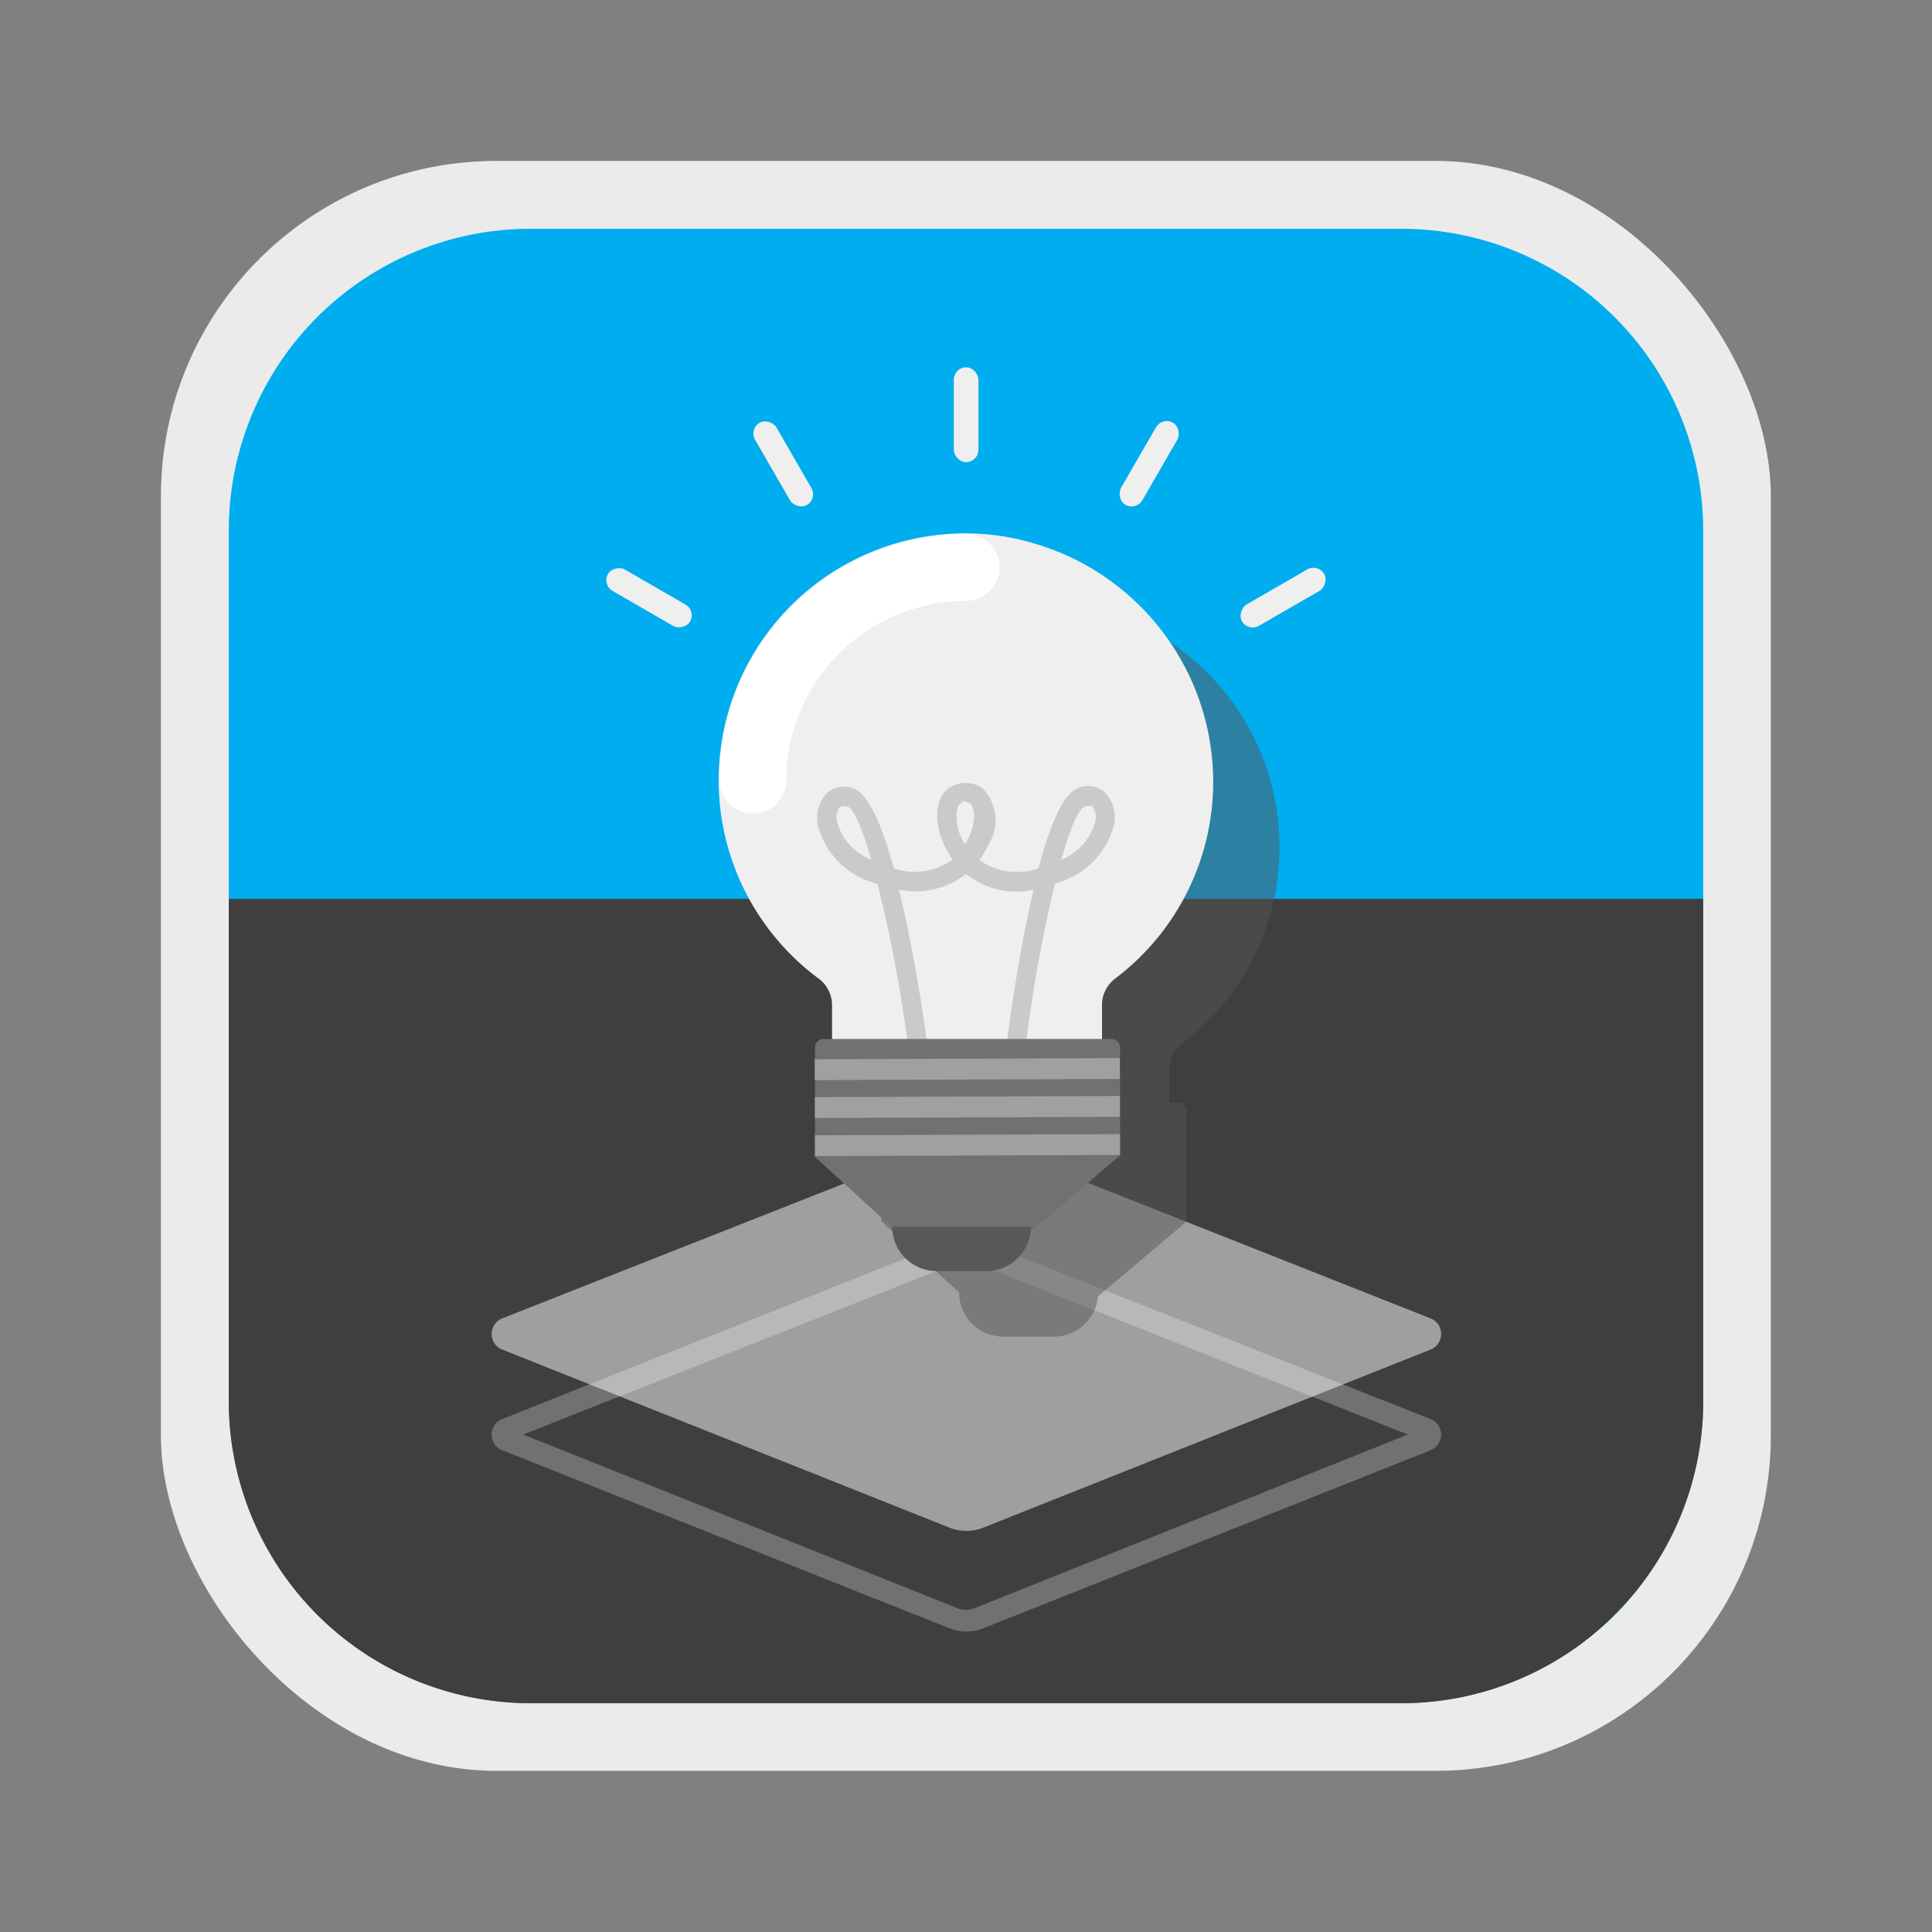 <svg xmlns="http://www.w3.org/2000/svg" viewBox="0 0 76 76"><rect x="0" y="0" width="76" height="76" fill="#808080" stroke="none"/><defs><style>.cls-4{fill:#727171}.cls-7{fill:#efefef}.cls-10{fill:#9fa0a0}</style></defs><g id="content"><rect x="6.33" y="6.33" width="63.33" height="63.33" rx="13.19" ry="13.19" fill="#ebebeb"/><path d="M20.85 9h34.3A11.88 11.88 0 0167 20.85v34.3A11.87 11.87 0 0155.15 67h-34.3A11.88 11.88 0 019 55.15v-34.3A11.87 11.87 0 0120.85 9z" fill="#00adef"/><path d="M9 35.36v19.79A11.88 11.88 0 0020.85 67h34.3A11.88 11.88 0 0067 55.15V35.36z" fill="#3f3f3f"/><path class="cls-4" d="M38 49.54l17.38 6.89-17.03 6.83a.94.94 0 01-.7 0l-17.07-6.83L38 49.54m0-.89a.66.66 0 00-.24 0l-18 7.17a.66.66 0 000 1.23l17.58 7a1.81 1.81 0 001.35 0l17.58-7a.66.66 0 000-1.23l-18-7.12a.66.66 0 00-.24 0z"/><path d="M37.81 44.74l-18.05 7.12a.66.66 0 000 1.23l17.58 7a1.81 1.81 0 001.35 0l17.58-7a.66.66 0 000-1.23l-18-7.12a.66.66 0 00-.46 0z" opacity=".5" fill="#fff"/><path d="M46.47 41.07A9.7 9.7 0 0043.32 24a9.49 9.49 0 00-2.12-.38 9.71 9.71 0 00-6.38 17.48 1.31 1.31 0 01.52 1v1.31H35a.34.34 0 00-.34.34v4.29l3.07 2.8a1.74 1.74 0 001.75 1.74h2A1.74 1.74 0 0043.19 51l3.48-2.94v-4.35a.34.34 0 00-.34-.34H46v-1.26a1.3 1.3 0 01.47-1.04z" fill="#595757" opacity=".5"/><path class="cls-7" d="M47.72 30.47a9.78 9.78 0 00-7-9.08 9.49 9.49 0 00-2.13-.39 9.71 9.71 0 00-6.38 17.5 1.31 1.31 0 01.52 1v5.52h10.62V39.5a1.3 1.3 0 01.51-1 9.69 9.69 0 003.86-8.03z"/><g id="_Group_" data-name="&lt;Group&gt;"><path id="_Compound_Path_" data-name="&lt;Compound Path&gt;" d="M34.52 34.77a3.2 3.2 0 01-2.32-2.2 1.4 1.4 0 01.37-1.41 1 1 0 011.07-.11c.57.25 1.09 1.54 1.52 3.11a2.55 2.55 0 002.32-.35 3.21 3.21 0 01-.35-.6c-.42-.93-.32-1.87.2-2.21a1.16 1.16 0 011.31 0 1.8 1.8 0 01.24 2.23 3.21 3.21 0 01-.35.6 2.55 2.55 0 002.32.33c.42-1.58.93-2.87 1.5-3.13a1 1 0 011.07.1 1.4 1.4 0 01.38 1.4 3.2 3.2 0 01-2.3 2.22A55.36 55.36 0 0040.37 41h-.76c0-.05.4-3.24 1.05-6a3.17 3.17 0 01-2.66-.62 3.17 3.17 0 01-2.64.61c.68 2.75 1.1 5.94 1.1 6h-.76a55.12 55.12 0 00-1.18-6.22zm8.15-3.05c-.28.13-.61 1-.92 2.1a2.24 2.24 0 001.32-1.46.69.69 0 00-.11-.65.18.18 0 00-.12 0 .42.42 0 00-.17.01zm-9.62 0a.69.69 0 00-.11.65 2.24 2.24 0 001.33 1.45c-.32-1.13-.66-2-.94-2.1a.42.42 0 00-.17 0 .18.18 0 00-.1.03zm4.73-.12c-.17.11-.23.66 0 1.28a2.37 2.37 0 00.18.33 2.33 2.33 0 00.18-.33c.27-.62.2-1.17 0-1.28a.57.57 0 00-.26-.07.32.32 0 00-.1.1z" fill="#c9caca"/></g><path id="_Path_" data-name="&lt;Path&gt;" class="cls-4" d="M44.06 45.45l-3.52 3h-5.26l-3.22-2.94v-4.3a.34.34 0 01.34-.34h11.32a.34.34 0 01.34.34z"/><path id="_Path_2" data-name="&lt;Path&gt;" d="M38.85 50h-2a1.74 1.74 0 01-1.75-1.74h5.45a1.74 1.74 0 01-1.7 1.74z" fill="#595757"/><path id="_Rectangle_" data-name="&lt;Rectangle&gt;" class="cls-10" transform="rotate(179.78 38.05 42.048)" d="M32.05 41.63h12v.82h-12z"/><path id="_Rectangle_2" data-name="&lt;Rectangle&gt;" class="cls-10" transform="rotate(179.78 38.057 43.543)" d="M32.06 43.13h12v.82h-12z"/><path id="_Rectangle_3" data-name="&lt;Rectangle&gt;" class="cls-10" transform="rotate(179.78 38.059 45.043)" d="M32.06 44.63h12v.82h-12z"/><rect class="cls-7" x="49.99" y="21.65" width=".97" height="3.73" rx=".49" ry=".49" transform="rotate(60 50.478 23.51)"/><rect class="cls-7" x="44.72" y="16.38" width=".97" height="3.73" rx=".49" ry=".49" transform="rotate(30 45.21 18.246)"/><rect class="cls-7" x="37.52" y="14.45" width=".97" height="3.73" rx=".49" ry=".49"/><rect class="cls-7" x="30.32" y="16.38" width=".97" height="3.73" rx=".49" ry=".49" transform="rotate(-30 30.814 18.236)"/><rect class="cls-7" x="25.05" y="21.65" width=".97" height="3.73" rx=".49" ry=".49" transform="rotate(-60 25.532 23.517)"/><path d="M29.62 32a1.32 1.32 0 01-1.32-1.32A9.72 9.72 0 0138 21a1.32 1.32 0 010 2.64 7.08 7.08 0 00-7.07 7.07A1.32 1.32 0 0129.62 32z" fill="#fff"/><path fill="none" d="M0 0h76v76H0z"/></g></svg>